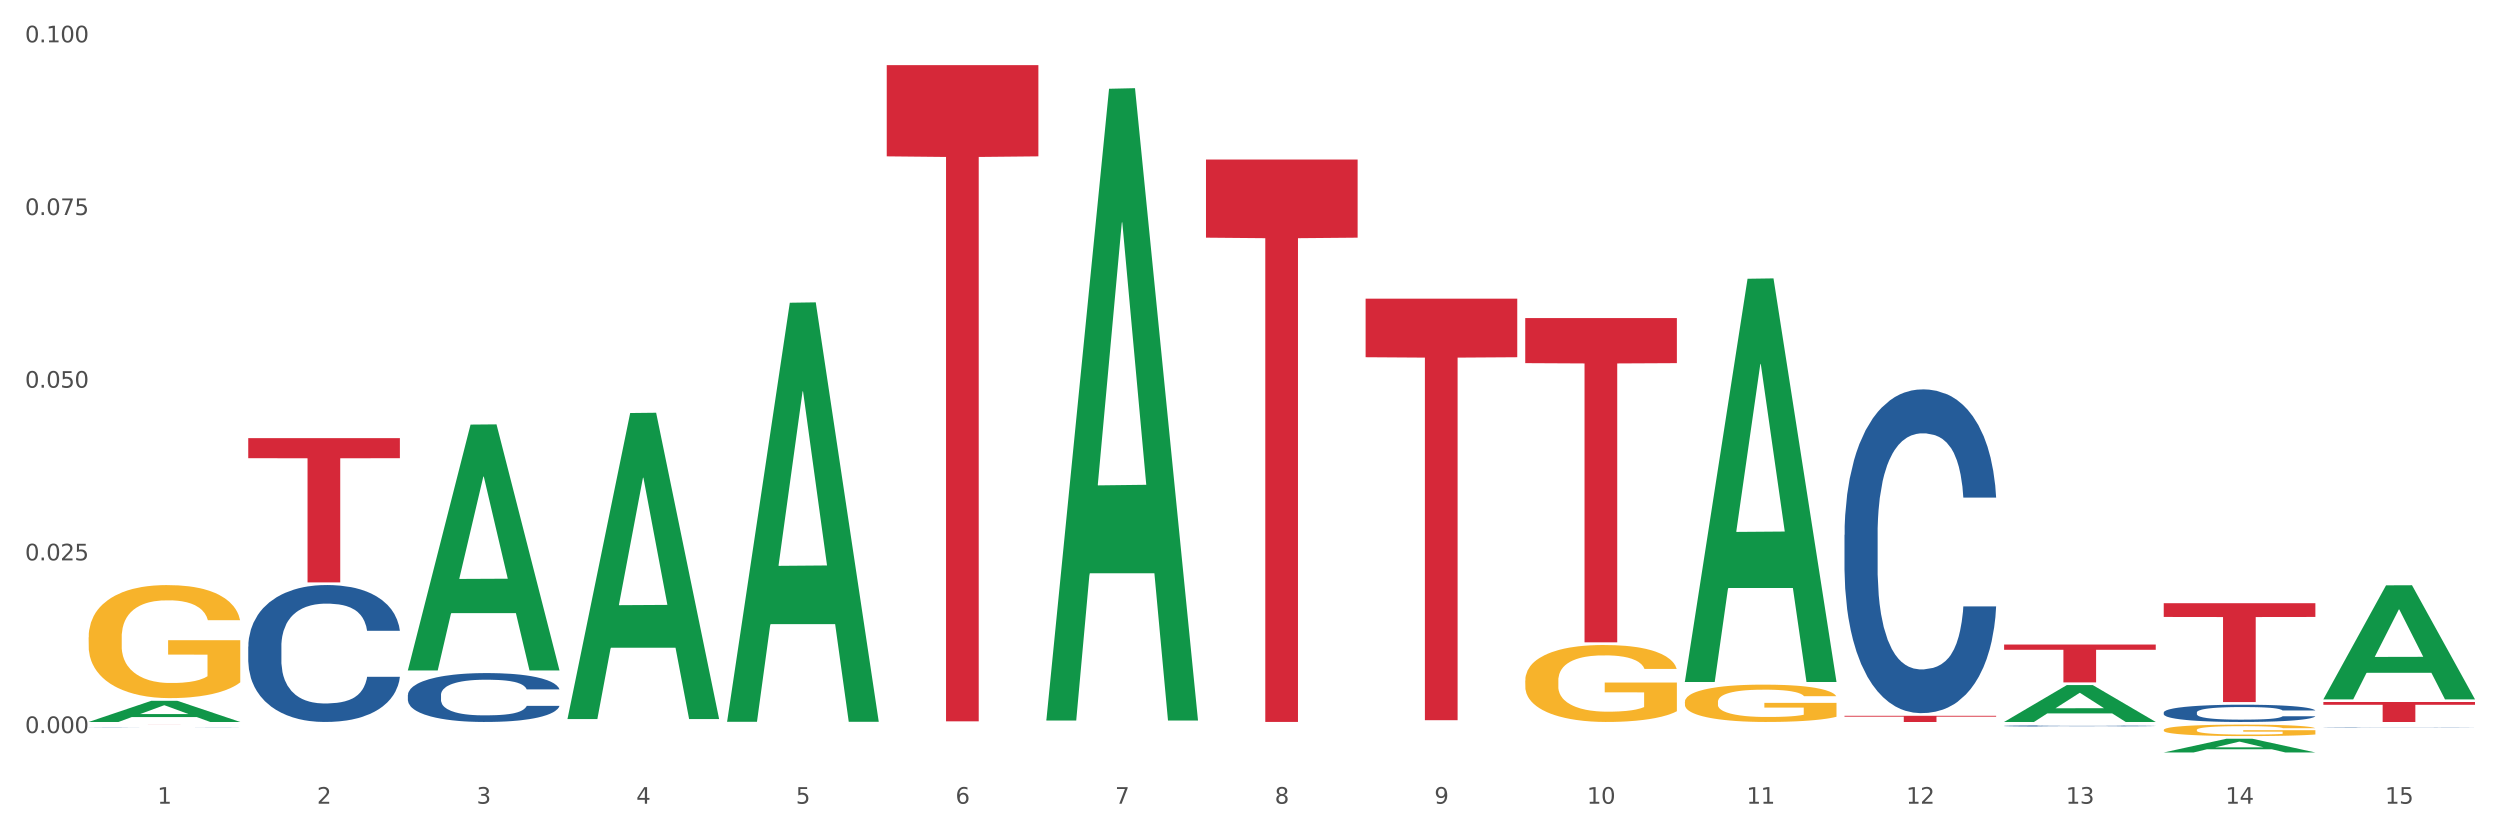 <?xml version="1.0" encoding="utf-8" standalone="no"?>
<!DOCTYPE svg PUBLIC "-//W3C//DTD SVG 1.1//EN"
  "http://www.w3.org/Graphics/SVG/1.1/DTD/svg11.dtd">
<svg xmlns:xlink="http://www.w3.org/1999/xlink" width="1080pt" height="360pt" viewBox="0 0 1080 360" xmlns="http://www.w3.org/2000/svg" version="1.1">
 <rect x="0" y="0" width="1080" height="360" fill="#333333" stroke="none"/>
 <defs>
  <style type="text/css">*{stroke-linejoin: round; stroke-linecap: butt}</style>
 </defs>
 <g id="figure_1">
  <g id="patch_1">
   <path d="M 0 360 
L 1080 360 
L 1080 0 
L 0 0 
z
" style="fill: #ffffff; stroke: #ffffff; stroke-linejoin: miter"/>
  </g>
  <g id="axes_1">
   <g id="matplotlib.axis_1">
    <g id="xtick_1">
     <g id="text_1">
      <!-- 1 -->
      <g style="fill: #4d4d4d" transform="translate(67.984 347.204) scale(0.096 -0.096)">
       <defs>
        <path id="DejaVuSans-31" d="M 794 531 
L 1825 531 
L 1825 4091 
L 703 3866 
L 703 4441 
L 1819 4666 
L 2450 4666 
L 2450 531 
L 3481 531 
L 3481 0 
L 794 0 
L 794 531 
z
" transform="scale(0.016)"/>
       </defs>
       <use xlink:href="#DejaVuSans-31"/>
      </g>
     </g>
    </g>
    <g id="xtick_2">
     <g id="text_2">
      <!-- 2 -->
      <g style="fill: #4d4d4d" transform="translate(136.942 347.204) scale(0.096 -0.096)">
       <defs>
        <path id="DejaVuSans-32" d="M 1228 531 
L 3431 531 
L 3431 0 
L 469 0 
L 469 531 
Q 828 903 1448 1529 
Q 2069 2156 2228 2338 
Q 2531 2678 2651 2914 
Q 2772 3150 2772 3378 
Q 2772 3750 2511 3984 
Q 2250 4219 1831 4219 
Q 1534 4219 1204 4116 
Q 875 4013 500 3803 
L 500 4441 
Q 881 4594 1212 4672 
Q 1544 4750 1819 4750 
Q 2544 4750 2975 4387 
Q 3406 4025 3406 3419 
Q 3406 3131 3298 2873 
Q 3191 2616 2906 2266 
Q 2828 2175 2409 1742 
Q 1991 1309 1228 531 
z
" transform="scale(0.016)"/>
       </defs>
       <use xlink:href="#DejaVuSans-32"/>
      </g>
     </g>
    </g>
    <g id="xtick_3">
     <g id="text_3">
      <!-- 3 -->
      <g style="fill: #4d4d4d" transform="translate(205.899 347.204) scale(0.096 -0.096)">
       <defs>
        <path id="DejaVuSans-33" d="M 2597 2516 
Q 3050 2419 3304 2112 
Q 3559 1806 3559 1356 
Q 3559 666 3084 287 
Q 2609 -91 1734 -91 
Q 1441 -91 1130 -33 
Q 819 25 488 141 
L 488 750 
Q 750 597 1062 519 
Q 1375 441 1716 441 
Q 2309 441 2620 675 
Q 2931 909 2931 1356 
Q 2931 1769 2642 2001 
Q 2353 2234 1838 2234 
L 1294 2234 
L 1294 2753 
L 1863 2753 
Q 2328 2753 2575 2939 
Q 2822 3125 2822 3475 
Q 2822 3834 2567 4026 
Q 2313 4219 1838 4219 
Q 1578 4219 1281 4162 
Q 984 4106 628 3988 
L 628 4550 
Q 988 4650 1302 4700 
Q 1616 4750 1894 4750 
Q 2613 4750 3031 4423 
Q 3450 4097 3450 3541 
Q 3450 3153 3228 2886 
Q 3006 2619 2597 2516 
z
" transform="scale(0.016)"/>
       </defs>
       <use xlink:href="#DejaVuSans-33"/>
      </g>
     </g>
    </g>
    <g id="xtick_4">
     <g id="text_4">
      <!-- 4 -->
      <g style="fill: #4d4d4d" transform="translate(274.857 347.204) scale(0.096 -0.096)">
       <defs>
        <path id="DejaVuSans-34" d="M 2419 4116 
L 825 1625 
L 2419 1625 
L 2419 4116 
z
M 2253 4666 
L 3047 4666 
L 3047 1625 
L 3713 1625 
L 3713 1100 
L 3047 1100 
L 3047 0 
L 2419 0 
L 2419 1100 
L 313 1100 
L 313 1709 
L 2253 4666 
z
" transform="scale(0.016)"/>
       </defs>
       <use xlink:href="#DejaVuSans-34"/>
      </g>
     </g>
    </g>
    <g id="xtick_5">
     <g id="text_5">
      <!-- 5 -->
      <g style="fill: #4d4d4d" transform="translate(343.815 347.204) scale(0.096 -0.096)">
       <defs>
        <path id="DejaVuSans-35" d="M 691 4666 
L 3169 4666 
L 3169 4134 
L 1269 4134 
L 1269 2991 
Q 1406 3038 1543 3061 
Q 1681 3084 1819 3084 
Q 2600 3084 3056 2656 
Q 3513 2228 3513 1497 
Q 3513 744 3044 326 
Q 2575 -91 1722 -91 
Q 1428 -91 1123 -41 
Q 819 9 494 109 
L 494 744 
Q 775 591 1075 516 
Q 1375 441 1709 441 
Q 2250 441 2565 725 
Q 2881 1009 2881 1497 
Q 2881 1984 2565 2268 
Q 2250 2553 1709 2553 
Q 1456 2553 1204 2497 
Q 953 2441 691 2322 
L 691 4666 
z
" transform="scale(0.016)"/>
       </defs>
       <use xlink:href="#DejaVuSans-35"/>
      </g>
     </g>
    </g>
    <g id="xtick_6">
     <g id="text_6">
      <!-- 6 -->
      <g style="fill: #4d4d4d" transform="translate(412.772 347.204) scale(0.096 -0.096)">
       <defs>
        <path id="DejaVuSans-36" d="M 2113 2584 
Q 1688 2584 1439 2293 
Q 1191 2003 1191 1497 
Q 1191 994 1439 701 
Q 1688 409 2113 409 
Q 2538 409 2786 701 
Q 3034 994 3034 1497 
Q 3034 2003 2786 2293 
Q 2538 2584 2113 2584 
z
M 3366 4563 
L 3366 3988 
Q 3128 4100 2886 4159 
Q 2644 4219 2406 4219 
Q 1781 4219 1451 3797 
Q 1122 3375 1075 2522 
Q 1259 2794 1537 2939 
Q 1816 3084 2150 3084 
Q 2853 3084 3261 2657 
Q 3669 2231 3669 1497 
Q 3669 778 3244 343 
Q 2819 -91 2113 -91 
Q 1303 -91 875 529 
Q 447 1150 447 2328 
Q 447 3434 972 4092 
Q 1497 4750 2381 4750 
Q 2619 4750 2861 4703 
Q 3103 4656 3366 4563 
z
" transform="scale(0.016)"/>
       </defs>
       <use xlink:href="#DejaVuSans-36"/>
      </g>
     </g>
    </g>
    <g id="xtick_7">
     <g id="text_7">
      <!-- 7 -->
      <g style="fill: #4d4d4d" transform="translate(481.73 347.204) scale(0.096 -0.096)">
       <defs>
        <path id="DejaVuSans-37" d="M 525 4666 
L 3525 4666 
L 3525 4397 
L 1831 0 
L 1172 0 
L 2766 4134 
L 525 4134 
L 525 4666 
z
" transform="scale(0.016)"/>
       </defs>
       <use xlink:href="#DejaVuSans-37"/>
      </g>
     </g>
    </g>
    <g id="xtick_8">
     <g id="text_8">
      <!-- 8 -->
      <g style="fill: #4d4d4d" transform="translate(550.688 347.204) scale(0.096 -0.096)">
       <defs>
        <path id="DejaVuSans-38" d="M 2034 2216 
Q 1584 2216 1326 1975 
Q 1069 1734 1069 1313 
Q 1069 891 1326 650 
Q 1584 409 2034 409 
Q 2484 409 2743 651 
Q 3003 894 3003 1313 
Q 3003 1734 2745 1975 
Q 2488 2216 2034 2216 
z
M 1403 2484 
Q 997 2584 770 2862 
Q 544 3141 544 3541 
Q 544 4100 942 4425 
Q 1341 4750 2034 4750 
Q 2731 4750 3128 4425 
Q 3525 4100 3525 3541 
Q 3525 3141 3298 2862 
Q 3072 2584 2669 2484 
Q 3125 2378 3379 2068 
Q 3634 1759 3634 1313 
Q 3634 634 3220 271 
Q 2806 -91 2034 -91 
Q 1263 -91 848 271 
Q 434 634 434 1313 
Q 434 1759 690 2068 
Q 947 2378 1403 2484 
z
M 1172 3481 
Q 1172 3119 1398 2916 
Q 1625 2713 2034 2713 
Q 2441 2713 2670 2916 
Q 2900 3119 2900 3481 
Q 2900 3844 2670 4047 
Q 2441 4250 2034 4250 
Q 1625 4250 1398 4047 
Q 1172 3844 1172 3481 
z
" transform="scale(0.016)"/>
       </defs>
       <use xlink:href="#DejaVuSans-38"/>
      </g>
     </g>
    </g>
    <g id="xtick_9">
     <g id="text_9">
      <!-- 9 -->
      <g style="fill: #4d4d4d" transform="translate(619.645 347.204) scale(0.096 -0.096)">
       <defs>
        <path id="DejaVuSans-39" d="M 703 97 
L 703 672 
Q 941 559 1184 500 
Q 1428 441 1663 441 
Q 2288 441 2617 861 
Q 2947 1281 2994 2138 
Q 2813 1869 2534 1725 
Q 2256 1581 1919 1581 
Q 1219 1581 811 2004 
Q 403 2428 403 3163 
Q 403 3881 828 4315 
Q 1253 4750 1959 4750 
Q 2769 4750 3195 4129 
Q 3622 3509 3622 2328 
Q 3622 1225 3098 567 
Q 2575 -91 1691 -91 
Q 1453 -91 1209 -44 
Q 966 3 703 97 
z
M 1959 2075 
Q 2384 2075 2632 2365 
Q 2881 2656 2881 3163 
Q 2881 3666 2632 3958 
Q 2384 4250 1959 4250 
Q 1534 4250 1286 3958 
Q 1038 3666 1038 3163 
Q 1038 2656 1286 2365 
Q 1534 2075 1959 2075 
z
" transform="scale(0.016)"/>
       </defs>
       <use xlink:href="#DejaVuSans-39"/>
      </g>
     </g>
    </g>
    <g id="xtick_10">
     <g id="text_10">
      <!-- 10 -->
      <g style="fill: #4d4d4d" transform="translate(685.549 347.204) scale(0.096 -0.096)">
       <defs>
        <path id="DejaVuSans-30" d="M 2034 4250 
Q 1547 4250 1301 3770 
Q 1056 3291 1056 2328 
Q 1056 1369 1301 889 
Q 1547 409 2034 409 
Q 2525 409 2770 889 
Q 3016 1369 3016 2328 
Q 3016 3291 2770 3770 
Q 2525 4250 2034 4250 
z
M 2034 4750 
Q 2819 4750 3233 4129 
Q 3647 3509 3647 2328 
Q 3647 1150 3233 529 
Q 2819 -91 2034 -91 
Q 1250 -91 836 529 
Q 422 1150 422 2328 
Q 422 3509 836 4129 
Q 1250 4750 2034 4750 
z
" transform="scale(0.016)"/>
       </defs>
       <use xlink:href="#DejaVuSans-31"/>
       <use xlink:href="#DejaVuSans-30" transform="translate(63.623 0)"/>
      </g>
     </g>
    </g>
    <g id="xtick_11">
     <g id="text_11">
      <!-- 11 -->
      <g style="fill: #4d4d4d" transform="translate(754.506 347.204) scale(0.096 -0.096)">
       <use xlink:href="#DejaVuSans-31"/>
       <use xlink:href="#DejaVuSans-31" transform="translate(63.623 0)"/>
      </g>
     </g>
    </g>
    <g id="xtick_12">
     <g id="text_12">
      <!-- 12 -->
      <g style="fill: #4d4d4d" transform="translate(823.464 347.204) scale(0.096 -0.096)">
       <use xlink:href="#DejaVuSans-31"/>
       <use xlink:href="#DejaVuSans-32" transform="translate(63.623 0)"/>
      </g>
     </g>
    </g>
    <g id="xtick_13">
     <g id="text_13">
      <!-- 13 -->
      <g style="fill: #4d4d4d" transform="translate(892.422 347.204) scale(0.096 -0.096)">
       <use xlink:href="#DejaVuSans-31"/>
       <use xlink:href="#DejaVuSans-33" transform="translate(63.623 0)"/>
      </g>
     </g>
    </g>
    <g id="xtick_14">
     <g id="text_14">
      <!-- 14 -->
      <g style="fill: #4d4d4d" transform="translate(961.379 347.204) scale(0.096 -0.096)">
       <use xlink:href="#DejaVuSans-31"/>
       <use xlink:href="#DejaVuSans-34" transform="translate(63.623 0)"/>
      </g>
     </g>
    </g>
    <g id="xtick_15">
     <g id="text_15">
      <!-- 15 -->
      <g style="fill: #4d4d4d" transform="translate(1030.337 347.204) scale(0.096 -0.096)">
       <use xlink:href="#DejaVuSans-31"/>
       <use xlink:href="#DejaVuSans-35" transform="translate(63.623 0)"/>
      </g>
     </g>
    </g>
    <g id="xtick_16"/>
    <g id="xtick_17"/>
    <g id="xtick_18"/>
    <g id="xtick_19"/>
    <g id="xtick_20"/>
    <g id="xtick_21"/>
    <g id="xtick_22"/>
    <g id="xtick_23"/>
    <g id="xtick_24"/>
    <g id="xtick_25"/>
    <g id="xtick_26"/>
    <g id="xtick_27"/>
    <g id="xtick_28"/>
    <g id="xtick_29"/>
   </g>
   <g id="matplotlib.axis_2">
    <g id="ytick_1">
     <g id="text_16">
      <!-- 0.000 -->
      <g style="fill: #4d4d4d" transform="translate(10.8 316.68) scale(0.096 -0.096)">
       <defs>
        <path id="DejaVuSans-2e" d="M 684 794 
L 1344 794 
L 1344 0 
L 684 0 
L 684 794 
z
" transform="scale(0.016)"/>
       </defs>
       <use xlink:href="#DejaVuSans-30"/>
       <use xlink:href="#DejaVuSans-2e" transform="translate(63.623 0)"/>
       <use xlink:href="#DejaVuSans-30" transform="translate(95.41 0)"/>
       <use xlink:href="#DejaVuSans-30" transform="translate(159.033 0)"/>
       <use xlink:href="#DejaVuSans-30" transform="translate(222.656 0)"/>
      </g>
     </g>
    </g>
    <g id="ytick_2">
     <g id="text_17">
      <!-- 0.025 -->
      <g style="fill: #4d4d4d" transform="translate(10.8 242.084) scale(0.096 -0.096)">
       <use xlink:href="#DejaVuSans-30"/>
       <use xlink:href="#DejaVuSans-2e" transform="translate(63.623 0)"/>
       <use xlink:href="#DejaVuSans-30" transform="translate(95.41 0)"/>
       <use xlink:href="#DejaVuSans-32" transform="translate(159.033 0)"/>
       <use xlink:href="#DejaVuSans-35" transform="translate(222.656 0)"/>
      </g>
     </g>
    </g>
    <g id="ytick_3">
     <g id="text_18">
      <!-- 0.050 -->
      <g style="fill: #4d4d4d" transform="translate(10.8 167.489) scale(0.096 -0.096)">
       <use xlink:href="#DejaVuSans-30"/>
       <use xlink:href="#DejaVuSans-2e" transform="translate(63.623 0)"/>
       <use xlink:href="#DejaVuSans-30" transform="translate(95.41 0)"/>
       <use xlink:href="#DejaVuSans-35" transform="translate(159.033 0)"/>
       <use xlink:href="#DejaVuSans-30" transform="translate(222.656 0)"/>
      </g>
     </g>
    </g>
    <g id="ytick_4">
     <g id="text_19">
      <!-- 0.075 -->
      <g style="fill: #4d4d4d" transform="translate(10.8 92.894) scale(0.096 -0.096)">
       <use xlink:href="#DejaVuSans-30"/>
       <use xlink:href="#DejaVuSans-2e" transform="translate(63.623 0)"/>
       <use xlink:href="#DejaVuSans-30" transform="translate(95.41 0)"/>
       <use xlink:href="#DejaVuSans-37" transform="translate(159.033 0)"/>
       <use xlink:href="#DejaVuSans-35" transform="translate(222.656 0)"/>
      </g>
     </g>
    </g>
    <g id="ytick_5">
     <g id="text_20">
      <!-- 0.100 -->
      <g style="fill: #4d4d4d" transform="translate(10.8 18.298) scale(0.096 -0.096)">
       <use xlink:href="#DejaVuSans-30"/>
       <use xlink:href="#DejaVuSans-2e" transform="translate(63.623 0)"/>
       <use xlink:href="#DejaVuSans-31" transform="translate(95.41 0)"/>
       <use xlink:href="#DejaVuSans-30" transform="translate(159.033 0)"/>
       <use xlink:href="#DejaVuSans-30" transform="translate(222.656 0)"/>
      </g>
     </g>
    </g>
    <g id="ytick_6"/>
    <g id="ytick_7"/>
    <g id="ytick_8"/>
    <g id="ytick_9"/>
   </g>
   <g id="PolyCollection_1">
    <path d="M 38.283 311.876 
L 38.351 311.867 
L 65.365 302.743 
L 76.576 302.734 
L 103.793 311.893 
L 90.826 311.893 
L 84.95 309.76 
L 57.058 309.76 
L 56.855 309.795 
L 51.182 311.893 
L 38.283 311.893 
L 38.283 311.876 
L 60.57 308.487 
L 81.438 308.479 
L 71.105 304.686 
L 70.97 304.669 
L 70.835 304.695 
L 60.502 308.479 
L 60.57 308.487 
L 38.283 311.876 
z
" clip-path="url(#pa21a25d4ad)" style="fill: #109648"/>
    <path d="M 934.733 315.325 
L 934.81 315.32 
L 934.81 315.157 
L 934.965 315.017 
L 935.738 314.677 
L 936.898 314.396 
L 937.749 314.247 
L 938.6 314.124 
L 939.605 314.002 
L 940.843 313.875 
L 943.086 313.689 
L 944.478 313.594 
L 946.179 313.494 
L 949.273 313.35 
L 951.516 313.268 
L 953.836 313.2 
L 957.626 313.118 
L 960.101 313.082 
L 962.731 313.055 
L 965.902 313.037 
L 968.3 313.032 
L 973.559 313.046 
L 978.045 313.087 
L 980.21 313.118 
L 982.995 313.173 
L 984.464 313.209 
L 986.862 313.282 
L 989.337 313.377 
L 991.038 313.458 
L 993.591 313.612 
L 995.524 313.766 
L 997.303 313.957 
L 998.231 314.088 
L 998.928 314.21 
L 999.546 314.351 
L 1000.165 314.573 
L 986.243 314.573 
L 985.702 314.414 
L 984.851 314.265 
L 983.614 314.12 
L 982.531 314.029 
L 980.674 313.916 
L 978.973 313.843 
L 977.194 313.789 
L 975.028 313.744 
L 973.327 313.721 
L 970.929 313.703 
L 966.211 313.707 
L 963.04 313.744 
L 960.875 313.789 
L 959.482 313.83 
L 958.245 313.875 
L 956.853 313.938 
L 955.229 314.034 
L 954.068 314.12 
L 952.908 314.228 
L 951.98 314.337 
L 951.129 314.464 
L 950.433 314.6 
L 949.892 314.74 
L 949.428 314.913 
L 949.041 315.198 
L 949.041 315.819 
L 949.196 315.959 
L 949.582 316.145 
L 950.047 316.285 
L 950.82 316.453 
L 951.516 316.566 
L 952.831 316.729 
L 954.3 316.865 
L 955.461 316.951 
L 956.621 317.024 
L 958.632 317.123 
L 960.875 317.205 
L 962.808 317.255 
L 965.438 317.3 
L 967.217 317.318 
L 968.764 317.327 
L 972.553 317.327 
L 975.26 317.314 
L 978.277 317.282 
L 980.597 317.241 
L 982.531 317.191 
L 984.696 317.11 
L 986.089 317.033 
L 986.089 316.086 
L 969.073 316.081 
L 969.073 315.452 
L 1000.242 315.452 
L 1000.242 317.3 
L 998.928 317.395 
L 997.458 317.481 
L 995.911 317.558 
L 993.591 317.654 
L 990.806 317.744 
L 988.331 317.808 
L 985.702 317.862 
L 982.608 317.912 
L 978.586 317.957 
L 976.111 317.975 
L 973.017 317.989 
L 969.382 317.993 
L 966.211 317.984 
L 963.118 317.962 
L 959.869 317.921 
L 956.698 317.862 
L 954.3 317.803 
L 951.903 317.731 
L 949.35 317.635 
L 947.34 317.545 
L 945.793 317.463 
L 944.091 317.359 
L 942.235 317.223 
L 940.843 317.101 
L 939.605 316.974 
L 938.29 316.811 
L 937.362 316.67 
L 936.434 316.494 
L 935.893 316.362 
L 935.274 316.158 
L 934.81 315.873 
L 934.733 315.325 
z
" clip-path="url(#pa21a25d4ad)" style="fill: #f7b32b"/>
    <path d="M 245.156 311.788 
L 245.233 311.788 
L 245.233 311.787 
L 245.466 311.787 
L 246.317 311.787 
L 247.402 311.787 
L 249.26 311.787 
L 250.267 311.787 
L 251.583 311.787 
L 254.293 311.786 
L 257.391 311.786 
L 259.559 311.786 
L 261.185 311.786 
L 264.824 311.786 
L 266.915 311.786 
L 269.083 311.786 
L 270.942 311.786 
L 274.039 311.786 
L 276.517 311.786 
L 279.382 311.786 
L 281.783 311.786 
L 284.957 311.786 
L 289.604 311.786 
L 291.385 311.786 
L 293.785 311.786 
L 296.263 311.786 
L 298.276 311.786 
L 300.599 311.786 
L 303 311.786 
L 305.323 311.786 
L 306.949 311.787 
L 308.265 311.787 
L 309.427 311.787 
L 310.279 311.787 
L 310.666 311.787 
L 296.495 311.787 
L 296.108 311.787 
L 295.334 311.787 
L 294.559 311.787 
L 293.708 311.787 
L 292.391 311.787 
L 291.23 311.787 
L 289.294 311.787 
L 287.513 311.787 
L 286.042 311.786 
L 284.261 311.786 
L 280.466 311.786 
L 277.756 311.786 
L 276.052 311.786 
L 273.962 311.786 
L 272.181 311.786 
L 270.09 311.787 
L 268.464 311.787 
L 266.838 311.787 
L 265.908 311.787 
L 264.515 311.787 
L 263.585 311.787 
L 262.346 311.787 
L 261.65 311.787 
L 260.411 311.787 
L 259.869 311.787 
L 259.636 311.787 
L 259.481 311.787 
L 259.481 311.788 
L 259.946 311.788 
L 260.333 311.788 
L 260.953 311.788 
L 262.114 311.789 
L 263.818 311.789 
L 265.599 311.789 
L 267.07 311.789 
L 268.464 311.789 
L 269.858 311.789 
L 271.561 311.789 
L 272.955 311.789 
L 275.046 311.789 
L 277.524 311.789 
L 279.46 311.789 
L 283.409 311.789 
L 285.19 311.789 
L 286.893 311.789 
L 288.752 311.789 
L 290.223 311.789 
L 291.075 311.789 
L 292.469 311.789 
L 293.553 311.789 
L 294.482 311.789 
L 295.101 311.789 
L 295.798 311.788 
L 296.34 311.788 
L 296.495 311.788 
L 310.666 311.788 
L 310.356 311.788 
L 309.814 311.789 
L 308.73 311.789 
L 307.878 311.789 
L 306.562 311.789 
L 305.168 311.789 
L 303.232 311.789 
L 301.451 311.789 
L 299.593 311.789 
L 297.579 311.789 
L 293.94 311.789 
L 292.623 311.789 
L 289.836 311.789 
L 287.668 311.789 
L 284.493 311.789 
L 281.241 311.789 
L 277.833 311.789 
L 274.813 311.789 
L 271.484 311.789 
L 269.393 311.789 
L 267.07 311.789 
L 264.36 311.789 
L 261.804 311.789 
L 259.404 311.789 
L 257.158 311.789 
L 255.068 311.789 
L 252.357 311.789 
L 250.344 311.789 
L 248.873 311.789 
L 247.866 311.789 
L 246.86 311.788 
L 246.317 311.788 
L 245.466 311.788 
L 245.156 311.788 
L 245.156 311.788 
z
" clip-path="url(#pa21a25d4ad)" style="fill: #255c99"/>
    <path d="M 1003.69 303.268 
L 1069.2 303.268 
L 1069.2 304.466 
L 1043.431 304.474 
L 1043.431 311.893 
L 1029.304 311.893 
L 1029.304 304.474 
L 1003.69 304.466 
L 1003.69 303.276 
L 1003.69 303.268 
z
" clip-path="url(#pa21a25d4ad)" style="fill: #d62839"/>
    <path d="M 934.733 260.589 
L 1000.242 260.589 
L 1000.242 266.523 
L 974.473 266.563 
L 974.473 303.292 
L 960.347 303.292 
L 960.347 266.563 
L 934.733 266.523 
L 934.733 260.629 
L 934.733 260.589 
z
" clip-path="url(#pa21a25d4ad)" style="fill: #d62839"/>
    <path d="M 865.775 278.435 
L 931.285 278.435 
L 931.285 280.71 
L 905.515 280.726 
L 905.515 294.805 
L 891.389 294.805 
L 891.389 280.726 
L 865.775 280.71 
L 865.775 278.451 
L 865.775 278.435 
z
" clip-path="url(#pa21a25d4ad)" style="fill: #d62839"/>
    <path d="M 796.817 309.223 
L 862.327 309.223 
L 862.327 309.594 
L 836.558 309.596 
L 836.558 311.893 
L 822.431 311.893 
L 822.431 309.596 
L 796.817 309.594 
L 796.817 309.225 
L 796.817 309.223 
z
" clip-path="url(#pa21a25d4ad)" style="fill: #d62839"/>
    <path d="M 658.902 137.405 
L 724.412 137.405 
L 724.412 156.874 
L 698.642 157.006 
L 698.642 277.501 
L 684.516 277.501 
L 684.516 157.006 
L 658.902 156.874 
L 658.902 137.537 
L 658.902 137.405 
z
" clip-path="url(#pa21a25d4ad)" style="fill: #d62839"/>
    <path d="M 589.944 129.014 
L 655.454 129.014 
L 655.454 154.321 
L 629.685 154.492 
L 629.685 311.116 
L 615.558 311.116 
L 615.558 154.492 
L 589.944 154.321 
L 589.944 129.185 
L 589.944 129.014 
z
" clip-path="url(#pa21a25d4ad)" style="fill: #d62839"/>
    <path d="M 727.86 303.216 
L 727.937 303.201 
L 727.937 302.671 
L 728.092 302.214 
L 728.865 301.109 
L 730.025 300.196 
L 730.876 299.71 
L 731.727 299.312 
L 732.732 298.914 
L 733.97 298.502 
L 736.213 297.898 
L 737.605 297.589 
L 739.306 297.265 
L 742.4 296.793 
L 744.643 296.528 
L 746.963 296.307 
L 750.753 296.042 
L 753.228 295.924 
L 755.858 295.836 
L 759.029 295.777 
L 761.427 295.762 
L 766.686 295.806 
L 771.172 295.939 
L 773.337 296.042 
L 776.122 296.219 
L 777.591 296.336 
L 779.989 296.572 
L 782.464 296.881 
L 784.166 297.147 
L 786.718 297.648 
L 788.651 298.148 
L 790.43 298.767 
L 791.358 299.194 
L 792.055 299.592 
L 792.673 300.049 
L 793.292 300.771 
L 779.37 300.771 
L 778.829 300.255 
L 777.978 299.769 
L 776.741 299.297 
L 775.658 299.003 
L 773.802 298.635 
L 772.1 298.399 
L 770.321 298.222 
L 768.155 298.075 
L 766.454 298.001 
L 764.056 297.942 
L 759.338 297.957 
L 756.167 298.075 
L 754.002 298.222 
L 752.609 298.355 
L 751.372 298.502 
L 749.98 298.708 
L 748.356 299.018 
L 747.195 299.297 
L 746.035 299.651 
L 745.107 300.005 
L 744.256 300.417 
L 743.56 300.859 
L 743.019 301.316 
L 742.555 301.875 
L 742.168 302.804 
L 742.168 304.822 
L 742.323 305.278 
L 742.71 305.882 
L 743.174 306.339 
L 743.947 306.884 
L 744.643 307.252 
L 745.958 307.783 
L 747.427 308.225 
L 748.588 308.505 
L 749.748 308.74 
L 751.759 309.064 
L 754.002 309.33 
L 755.935 309.492 
L 758.565 309.639 
L 760.344 309.698 
L 761.891 309.727 
L 765.68 309.727 
L 768.387 309.683 
L 771.404 309.58 
L 773.724 309.447 
L 775.658 309.285 
L 777.823 309.02 
L 779.216 308.77 
L 779.216 305.691 
L 762.2 305.676 
L 762.2 303.628 
L 793.369 303.628 
L 793.369 309.639 
L 792.055 309.948 
L 790.585 310.228 
L 789.038 310.479 
L 786.718 310.788 
L 783.933 311.083 
L 781.458 311.289 
L 778.829 311.466 
L 775.735 311.628 
L 771.713 311.775 
L 769.238 311.834 
L 766.145 311.878 
L 762.509 311.893 
L 759.338 311.863 
L 756.245 311.79 
L 752.996 311.657 
L 749.825 311.466 
L 747.427 311.274 
L 745.03 311.038 
L 742.477 310.729 
L 740.467 310.434 
L 738.92 310.169 
L 737.218 309.83 
L 735.362 309.388 
L 733.97 308.991 
L 732.732 308.578 
L 731.417 308.048 
L 730.489 307.591 
L 729.561 307.017 
L 729.02 306.59 
L 728.401 305.927 
L 727.937 304.999 
L 727.86 303.216 
z
" clip-path="url(#pa21a25d4ad)" style="fill: #f7b32b"/>
    <path d="M 520.987 68.907 
L 586.496 68.907 
L 586.496 102.671 
L 560.727 102.899 
L 560.727 311.874 
L 546.601 311.874 
L 546.601 102.899 
L 520.987 102.671 
L 520.987 69.135 
L 520.987 68.907 
z
" clip-path="url(#pa21a25d4ad)" style="fill: #d62839"/>
    <path d="M 107.241 189.267 
L 172.75 189.267 
L 172.75 197.928 
L 146.981 197.986 
L 146.981 251.592 
L 132.855 251.592 
L 132.855 197.986 
L 107.241 197.928 
L 107.241 189.325 
L 107.241 189.267 
z
" clip-path="url(#pa21a25d4ad)" style="fill: #d62839"/>
    <path d="M 38.283 313.032 
L 103.793 313.032 
L 103.793 313.037 
L 78.024 313.037 
L 78.024 313.063 
L 63.897 313.063 
L 63.897 313.037 
L 38.283 313.037 
L 38.283 313.032 
L 38.283 313.032 
z
" clip-path="url(#pa21a25d4ad)" style="fill: #d62839"/>
    <path d="M 38.283 314.25 
L 38.36 314.25 
L 38.36 314.248 
L 38.593 314.244 
L 39.445 314.237 
L 40.529 314.232 
L 42.387 314.226 
L 43.394 314.224 
L 44.71 314.221 
L 47.42 314.216 
L 50.518 314.212 
L 52.686 314.21 
L 54.312 314.209 
L 57.951 314.207 
L 60.042 314.205 
L 62.21 314.205 
L 64.069 314.204 
L 67.166 314.203 
L 69.644 314.203 
L 72.509 314.203 
L 74.91 314.203 
L 78.084 314.203 
L 82.731 314.205 
L 84.512 314.205 
L 86.912 314.206 
L 89.39 314.208 
L 91.403 314.21 
L 93.726 314.212 
L 96.127 314.215 
L 98.45 314.218 
L 100.076 314.222 
L 101.392 314.225 
L 102.554 314.23 
L 103.406 314.234 
L 103.793 314.238 
L 89.622 314.238 
L 89.235 314.235 
L 88.461 314.231 
L 87.686 314.228 
L 86.835 314.226 
L 85.518 314.224 
L 84.357 314.222 
L 82.421 314.22 
L 80.64 314.219 
L 79.169 314.218 
L 77.388 314.218 
L 73.593 314.217 
L 70.883 314.217 
L 69.179 314.218 
L 67.089 314.218 
L 65.308 314.219 
L 63.217 314.22 
L 61.591 314.221 
L 59.965 314.223 
L 59.036 314.224 
L 57.642 314.226 
L 56.712 314.228 
L 55.474 314.231 
L 54.777 314.233 
L 53.538 314.238 
L 52.996 314.242 
L 52.763 314.245 
L 52.608 314.248 
L 52.608 314.263 
L 53.073 314.27 
L 53.46 314.273 
L 54.08 314.276 
L 55.241 314.28 
L 56.945 314.285 
L 58.726 314.288 
L 60.197 314.289 
L 61.591 314.291 
L 62.985 314.292 
L 64.688 314.293 
L 66.082 314.293 
L 68.173 314.294 
L 70.651 314.294 
L 72.587 314.294 
L 76.536 314.294 
L 78.317 314.293 
L 80.02 314.293 
L 81.879 314.292 
L 83.35 314.29 
L 84.202 314.29 
L 85.596 314.288 
L 86.68 314.286 
L 87.609 314.284 
L 88.228 314.282 
L 88.925 314.279 
L 89.467 314.275 
L 89.622 314.274 
L 103.793 314.274 
L 103.483 314.277 
L 102.941 314.281 
L 101.857 314.285 
L 101.005 314.288 
L 99.689 314.291 
L 98.295 314.294 
L 96.359 314.297 
L 94.578 314.299 
L 92.72 314.301 
L 90.706 314.302 
L 87.067 314.305 
L 85.75 314.306 
L 82.963 314.307 
L 80.795 314.307 
L 77.62 314.308 
L 74.368 314.308 
L 70.96 314.309 
L 67.94 314.308 
L 64.611 314.308 
L 62.52 314.307 
L 60.197 314.306 
L 57.487 314.305 
L 54.931 314.303 
L 52.531 314.301 
L 50.285 314.299 
L 48.195 314.297 
L 45.484 314.293 
L 43.471 314.288 
L 42 314.285 
L 40.993 314.282 
L 39.987 314.277 
L 39.445 314.275 
L 38.593 314.268 
L 38.283 314.262 
L 38.283 314.25 
z
" clip-path="url(#pa21a25d4ad)" style="fill: #255c99"/>
    <path d="M 107.241 279.314 
L 107.318 279.26 
L 107.318 277.747 
L 107.55 275.694 
L 108.402 271.912 
L 109.486 269.048 
L 111.345 265.699 
L 112.351 264.294 
L 113.668 262.727 
L 116.378 260.188 
L 119.475 258.027 
L 121.644 256.838 
L 123.27 256.082 
L 126.909 254.731 
L 129 254.137 
L 131.168 253.65 
L 133.026 253.326 
L 136.124 252.948 
L 138.602 252.786 
L 141.467 252.732 
L 143.867 252.786 
L 147.042 253.002 
L 151.688 253.65 
L 153.469 254.029 
L 155.87 254.677 
L 158.348 255.541 
L 160.361 256.406 
L 162.684 257.649 
L 165.084 259.269 
L 167.407 261.322 
L 169.034 263.213 
L 170.35 265.212 
L 171.511 267.644 
L 172.363 270.291 
L 172.75 272.506 
L 158.58 272.506 
L 158.193 270.507 
L 157.418 268.346 
L 156.644 266.887 
L 155.792 265.699 
L 154.476 264.348 
L 153.314 263.484 
L 151.378 262.457 
L 149.597 261.809 
L 148.126 261.43 
L 146.345 261.106 
L 142.551 260.782 
L 139.841 260.782 
L 138.137 260.89 
L 136.046 261.16 
L 134.265 261.539 
L 132.175 262.187 
L 130.549 262.889 
L 128.922 263.808 
L 127.993 264.456 
L 126.599 265.645 
L 125.67 266.617 
L 124.431 268.292 
L 123.734 269.481 
L 122.495 272.56 
L 121.953 274.829 
L 121.721 276.396 
L 121.566 278.125 
L 121.566 286.554 
L 122.031 290.336 
L 122.418 291.956 
L 123.037 293.793 
L 124.199 296.171 
L 125.902 298.494 
L 127.683 300.169 
L 129.155 301.195 
L 130.549 301.952 
L 131.942 302.546 
L 133.646 303.086 
L 135.04 303.41 
L 137.13 303.735 
L 139.608 303.897 
L 141.544 303.897 
L 145.493 303.627 
L 147.274 303.356 
L 148.978 302.978 
L 150.836 302.384 
L 152.308 301.736 
L 153.159 301.249 
L 154.553 300.223 
L 155.637 299.142 
L 156.567 297.9 
L 157.186 296.819 
L 157.883 295.198 
L 158.425 293.361 
L 158.58 292.389 
L 172.75 292.389 
L 172.441 294.334 
L 171.899 296.225 
L 170.815 298.764 
L 169.963 300.223 
L 168.646 302.006 
L 167.253 303.518 
L 165.317 305.193 
L 163.536 306.436 
L 161.677 307.517 
L 159.664 308.489 
L 156.025 309.84 
L 154.708 310.218 
L 151.92 310.866 
L 149.752 311.245 
L 146.577 311.623 
L 143.325 311.839 
L 139.918 311.893 
L 136.898 311.785 
L 133.568 311.461 
L 131.478 311.136 
L 129.155 310.65 
L 126.444 309.894 
L 123.889 308.975 
L 121.489 307.895 
L 119.243 306.652 
L 117.152 305.247 
L 114.442 302.924 
L 112.429 300.655 
L 110.958 298.548 
L 109.951 296.765 
L 108.944 294.496 
L 108.402 292.929 
L 107.55 289.147 
L 107.241 285.635 
L 107.241 279.314 
z
" clip-path="url(#pa21a25d4ad)" style="fill: #255c99"/>
    <path d="M 1003.69 314.207 
L 1003.768 314.207 
L 1003.768 314.202 
L 1004 314.196 
L 1004.852 314.185 
L 1005.936 314.177 
L 1007.794 314.167 
L 1008.801 314.163 
L 1010.117 314.159 
L 1012.828 314.151 
L 1015.925 314.145 
L 1018.093 314.142 
L 1019.719 314.139 
L 1023.359 314.136 
L 1025.449 314.134 
L 1027.618 314.132 
L 1029.476 314.131 
L 1032.573 314.13 
L 1035.051 314.13 
L 1037.916 314.13 
L 1040.317 314.13 
L 1043.492 314.131 
L 1048.138 314.132 
L 1049.919 314.134 
L 1052.319 314.135 
L 1054.797 314.138 
L 1056.81 314.14 
L 1059.133 314.144 
L 1061.534 314.149 
L 1063.857 314.155 
L 1065.483 314.16 
L 1066.8 314.166 
L 1067.961 314.173 
L 1068.813 314.181 
L 1069.2 314.187 
L 1055.029 314.187 
L 1054.642 314.181 
L 1053.868 314.175 
L 1053.094 314.171 
L 1052.242 314.167 
L 1050.925 314.163 
L 1049.764 314.161 
L 1047.828 314.158 
L 1046.047 314.156 
L 1044.576 314.155 
L 1042.795 314.154 
L 1039 314.153 
L 1036.29 314.153 
L 1034.587 314.153 
L 1032.496 314.154 
L 1030.715 314.155 
L 1028.624 314.157 
L 1026.998 314.159 
L 1025.372 314.162 
L 1024.443 314.164 
L 1023.049 314.167 
L 1022.12 314.17 
L 1020.881 314.175 
L 1020.184 314.178 
L 1018.945 314.187 
L 1018.403 314.194 
L 1018.171 314.198 
L 1018.016 314.203 
L 1018.016 314.228 
L 1018.48 314.239 
L 1018.867 314.244 
L 1019.487 314.249 
L 1020.648 314.256 
L 1022.352 314.263 
L 1024.133 314.267 
L 1025.604 314.27 
L 1026.998 314.273 
L 1028.392 314.274 
L 1030.095 314.276 
L 1031.489 314.277 
L 1033.58 314.278 
L 1036.058 314.278 
L 1037.994 314.278 
L 1041.943 314.277 
L 1043.724 314.277 
L 1045.428 314.276 
L 1047.286 314.274 
L 1048.757 314.272 
L 1049.609 314.271 
L 1051.003 314.268 
L 1052.087 314.264 
L 1053.016 314.261 
L 1053.636 314.258 
L 1054.333 314.253 
L 1054.875 314.248 
L 1055.029 314.245 
L 1069.2 314.245 
L 1068.89 314.25 
L 1068.348 314.256 
L 1067.264 314.263 
L 1066.412 314.268 
L 1065.096 314.273 
L 1063.702 314.277 
L 1061.766 314.282 
L 1059.985 314.286 
L 1058.127 314.289 
L 1056.114 314.292 
L 1052.474 314.295 
L 1051.158 314.297 
L 1048.37 314.298 
L 1046.202 314.3 
L 1043.027 314.301 
L 1039.775 314.301 
L 1036.368 314.301 
L 1033.348 314.301 
L 1030.018 314.3 
L 1027.927 314.299 
L 1025.604 314.298 
L 1022.894 314.296 
L 1020.339 314.293 
L 1017.938 314.29 
L 1015.693 314.286 
L 1013.602 314.282 
L 1010.892 314.275 
L 1008.878 314.269 
L 1007.407 314.263 
L 1006.4 314.258 
L 1005.394 314.251 
L 1004.852 314.246 
L 1004 314.235 
L 1003.69 314.225 
L 1003.69 314.207 
z
" clip-path="url(#pa21a25d4ad)" style="fill: #255c99"/>
    <path d="M 934.733 307.784 
L 934.81 307.777 
L 934.81 307.586 
L 935.042 307.327 
L 935.894 306.85 
L 936.978 306.489 
L 938.837 306.067 
L 939.843 305.89 
L 941.16 305.692 
L 943.87 305.372 
L 946.967 305.099 
L 949.135 304.949 
L 950.762 304.854 
L 954.401 304.684 
L 956.492 304.609 
L 958.66 304.547 
L 960.518 304.506 
L 963.616 304.459 
L 966.094 304.438 
L 968.959 304.431 
L 971.359 304.438 
L 974.534 304.465 
L 979.18 304.547 
L 980.961 304.595 
L 983.362 304.677 
L 985.839 304.786 
L 987.853 304.895 
L 990.176 305.052 
L 992.576 305.256 
L 994.899 305.515 
L 996.525 305.753 
L 997.842 306.005 
L 999.003 306.312 
L 999.855 306.646 
L 1000.242 306.925 
L 986.072 306.925 
L 985.685 306.673 
L 984.91 306.401 
L 984.136 306.217 
L 983.284 306.067 
L 981.968 305.896 
L 980.806 305.787 
L 978.87 305.658 
L 977.089 305.576 
L 975.618 305.528 
L 973.837 305.488 
L 970.043 305.447 
L 967.333 305.447 
L 965.629 305.46 
L 963.538 305.494 
L 961.757 305.542 
L 959.667 305.624 
L 958.04 305.712 
L 956.414 305.828 
L 955.485 305.91 
L 954.091 306.06 
L 953.162 306.183 
L 951.923 306.394 
L 951.226 306.544 
L 949.987 306.932 
L 949.445 307.218 
L 949.213 307.416 
L 949.058 307.634 
L 949.058 308.697 
L 949.523 309.174 
L 949.91 309.378 
L 950.529 309.61 
L 951.691 309.91 
L 953.394 310.203 
L 955.175 310.414 
L 956.647 310.544 
L 958.04 310.639 
L 959.434 310.714 
L 961.138 310.782 
L 962.532 310.823 
L 964.622 310.864 
L 967.1 310.884 
L 969.036 310.884 
L 972.985 310.85 
L 974.766 310.816 
L 976.47 310.769 
L 978.328 310.694 
L 979.8 310.612 
L 980.651 310.55 
L 982.045 310.421 
L 983.129 310.285 
L 984.058 310.128 
L 984.678 309.992 
L 985.375 309.787 
L 985.917 309.556 
L 986.072 309.433 
L 1000.242 309.433 
L 999.933 309.678 
L 999.391 309.917 
L 998.306 310.237 
L 997.455 310.421 
L 996.138 310.646 
L 994.744 310.837 
L 992.809 311.048 
L 991.028 311.205 
L 989.169 311.341 
L 987.156 311.464 
L 983.516 311.634 
L 982.2 311.682 
L 979.412 311.763 
L 977.244 311.811 
L 974.069 311.859 
L 970.817 311.886 
L 967.41 311.893 
L 964.39 311.879 
L 961.06 311.838 
L 958.97 311.797 
L 956.647 311.736 
L 953.936 311.641 
L 951.381 311.525 
L 948.981 311.389 
L 946.735 311.232 
L 944.644 311.055 
L 941.934 310.762 
L 939.921 310.476 
L 938.449 310.21 
L 937.443 309.985 
L 936.436 309.699 
L 935.894 309.501 
L 935.042 309.024 
L 934.733 308.581 
L 934.733 307.784 
z
" clip-path="url(#pa21a25d4ad)" style="fill: #255c99"/>
    <path d="M 865.775 313.592 
L 865.852 313.592 
L 865.852 313.578 
L 866.085 313.56 
L 866.936 313.527 
L 868.021 313.502 
L 869.879 313.472 
L 870.886 313.46 
L 872.202 313.446 
L 874.912 313.424 
L 878.01 313.405 
L 880.178 313.394 
L 881.804 313.388 
L 885.443 313.376 
L 887.534 313.371 
L 889.702 313.366 
L 891.561 313.363 
L 894.658 313.36 
L 897.136 313.359 
L 900.001 313.358 
L 902.402 313.359 
L 905.576 313.361 
L 910.222 313.366 
L 912.003 313.37 
L 914.404 313.375 
L 916.882 313.383 
L 918.895 313.391 
L 921.218 313.401 
L 923.619 313.416 
L 925.942 313.434 
L 927.568 313.45 
L 928.884 313.468 
L 930.046 313.489 
L 930.898 313.513 
L 931.285 313.532 
L 917.114 313.532 
L 916.727 313.515 
L 915.953 313.496 
L 915.178 313.483 
L 914.326 313.472 
L 913.01 313.46 
L 911.849 313.453 
L 909.913 313.444 
L 908.132 313.438 
L 906.66 313.435 
L 904.879 313.432 
L 901.085 313.429 
L 898.375 313.429 
L 896.671 313.43 
L 894.581 313.432 
L 892.8 313.436 
L 890.709 313.441 
L 889.083 313.448 
L 887.457 313.456 
L 886.527 313.461 
L 885.134 313.472 
L 884.204 313.48 
L 882.965 313.495 
L 882.269 313.506 
L 881.03 313.533 
L 880.488 313.553 
L 880.255 313.566 
L 880.1 313.582 
L 880.1 313.656 
L 880.565 313.689 
L 880.952 313.703 
L 881.572 313.72 
L 882.733 313.74 
L 884.437 313.761 
L 886.218 313.776 
L 887.689 313.785 
L 889.083 313.791 
L 890.477 313.797 
L 892.18 313.801 
L 893.574 313.804 
L 895.665 313.807 
L 898.143 313.808 
L 900.078 313.808 
L 904.028 313.806 
L 905.809 313.804 
L 907.512 313.8 
L 909.371 313.795 
L 910.842 313.789 
L 911.694 313.785 
L 913.088 313.776 
L 914.172 313.767 
L 915.101 313.756 
L 915.72 313.746 
L 916.417 313.732 
L 916.959 313.716 
L 917.114 313.707 
L 931.285 313.707 
L 930.975 313.724 
L 930.433 313.741 
L 929.349 313.763 
L 928.497 313.776 
L 927.181 313.792 
L 925.787 313.805 
L 923.851 313.82 
L 922.07 313.831 
L 920.212 313.84 
L 918.198 313.849 
L 914.559 313.861 
L 913.242 313.864 
L 910.455 313.87 
L 908.287 313.873 
L 905.112 313.876 
L 901.859 313.878 
L 898.452 313.879 
L 895.432 313.878 
L 892.103 313.875 
L 890.012 313.872 
L 887.689 313.868 
L 884.979 313.861 
L 882.423 313.853 
L 880.023 313.844 
L 877.777 313.833 
L 875.687 313.82 
L 872.976 313.8 
L 870.963 313.78 
L 869.492 313.761 
L 868.485 313.746 
L 867.478 313.726 
L 866.936 313.712 
L 866.085 313.679 
L 865.775 313.648 
L 865.775 313.592 
z
" clip-path="url(#pa21a25d4ad)" style="fill: #255c99"/>
    <path d="M 796.817 231.052 
L 796.895 230.924 
L 796.895 227.348 
L 797.127 222.493 
L 797.979 213.551 
L 799.063 206.78 
L 800.921 198.86 
L 801.928 195.539 
L 803.244 191.834 
L 805.955 185.83 
L 809.052 180.72 
L 811.22 177.91 
L 812.846 176.121 
L 816.486 172.928 
L 818.576 171.523 
L 820.745 170.373 
L 822.603 169.606 
L 825.7 168.712 
L 828.178 168.329 
L 831.043 168.201 
L 833.444 168.329 
L 836.619 168.84 
L 841.265 170.373 
L 843.046 171.267 
L 845.446 172.8 
L 847.924 174.844 
L 849.937 176.888 
L 852.261 179.826 
L 854.661 183.658 
L 856.984 188.513 
L 858.61 192.984 
L 859.927 197.71 
L 861.088 203.459 
L 861.94 209.719 
L 862.327 214.956 
L 848.156 214.956 
L 847.769 210.23 
L 846.995 205.12 
L 846.221 201.671 
L 845.369 198.86 
L 844.052 195.667 
L 842.891 193.623 
L 840.955 191.195 
L 839.174 189.662 
L 837.703 188.768 
L 835.922 188.002 
L 832.127 187.235 
L 829.417 187.235 
L 827.714 187.491 
L 825.623 188.13 
L 823.842 189.024 
L 821.751 190.557 
L 820.125 192.217 
L 818.499 194.389 
L 817.57 195.922 
L 816.176 198.732 
L 815.247 201.032 
L 814.008 204.992 
L 813.311 207.802 
L 812.072 215.084 
L 811.53 220.449 
L 811.298 224.154 
L 811.143 228.242 
L 811.143 248.17 
L 811.607 257.112 
L 811.994 260.945 
L 812.614 265.288 
L 813.775 270.909 
L 815.479 276.402 
L 817.26 280.362 
L 818.731 282.789 
L 820.125 284.578 
L 821.519 285.983 
L 823.222 287.261 
L 824.616 288.027 
L 826.707 288.793 
L 829.185 289.177 
L 831.121 289.177 
L 835.07 288.538 
L 836.851 287.899 
L 838.555 287.005 
L 840.413 285.6 
L 841.884 284.067 
L 842.736 282.917 
L 844.13 280.49 
L 845.214 277.935 
L 846.143 274.997 
L 846.763 272.442 
L 847.46 268.61 
L 848.002 264.266 
L 848.156 261.967 
L 862.327 261.967 
L 862.017 266.566 
L 861.475 271.037 
L 860.391 277.041 
L 859.539 280.49 
L 858.223 284.706 
L 856.829 288.283 
L 854.893 292.243 
L 853.112 295.181 
L 851.254 297.736 
L 849.241 300.035 
L 845.601 303.229 
L 844.285 304.123 
L 841.497 305.656 
L 839.329 306.55 
L 836.154 307.444 
L 832.902 307.955 
L 829.495 308.083 
L 826.475 307.828 
L 823.145 307.061 
L 821.054 306.295 
L 818.731 305.145 
L 816.021 303.357 
L 813.466 301.185 
L 811.065 298.63 
L 808.82 295.692 
L 806.729 292.37 
L 804.019 286.877 
L 802.005 281.512 
L 800.534 276.53 
L 799.527 272.314 
L 798.521 266.949 
L 797.979 263.244 
L 797.127 254.302 
L 796.817 245.999 
L 796.817 231.052 
z
" clip-path="url(#pa21a25d4ad)" style="fill: #255c99"/>
    <path d="M 383.071 28.15 
L 448.581 28.15 
L 448.581 67.543 
L 422.812 67.809 
L 422.812 311.622 
L 408.685 311.622 
L 408.685 67.809 
L 383.071 67.543 
L 383.071 28.416 
L 383.071 28.15 
z
" clip-path="url(#pa21a25d4ad)" style="fill: #d62839"/>
    <path d="M 658.902 294.007 
L 658.979 293.976 
L 658.979 292.883 
L 659.134 291.942 
L 659.907 289.664 
L 661.068 287.781 
L 661.918 286.779 
L 662.769 285.959 
L 663.775 285.139 
L 665.012 284.289 
L 667.255 283.044 
L 668.647 282.406 
L 670.349 281.738 
L 673.442 280.767 
L 675.685 280.22 
L 678.006 279.764 
L 681.796 279.218 
L 684.271 278.975 
L 686.9 278.793 
L 690.071 278.671 
L 692.469 278.641 
L 697.728 278.732 
L 702.214 279.005 
L 704.38 279.218 
L 707.164 279.582 
L 708.634 279.825 
L 711.031 280.311 
L 713.506 280.949 
L 715.208 281.495 
L 717.76 282.528 
L 719.694 283.56 
L 721.473 284.836 
L 722.401 285.716 
L 723.097 286.536 
L 723.716 287.478 
L 724.334 288.966 
L 710.413 288.966 
L 709.871 287.903 
L 709.02 286.901 
L 707.783 285.929 
L 706.7 285.322 
L 704.844 284.562 
L 703.142 284.077 
L 701.363 283.712 
L 699.198 283.408 
L 697.496 283.257 
L 695.099 283.135 
L 690.381 283.166 
L 687.21 283.408 
L 685.044 283.712 
L 683.652 283.985 
L 682.414 284.289 
L 681.022 284.714 
L 679.398 285.352 
L 678.238 285.929 
L 677.078 286.658 
L 676.149 287.387 
L 675.299 288.237 
L 674.603 289.148 
L 674.061 290.089 
L 673.597 291.243 
L 673.21 293.156 
L 673.21 297.317 
L 673.365 298.258 
L 673.752 299.503 
L 674.216 300.444 
L 674.989 301.568 
L 675.685 302.327 
L 677 303.42 
L 678.47 304.331 
L 679.63 304.908 
L 680.79 305.394 
L 682.801 306.062 
L 685.044 306.609 
L 686.978 306.943 
L 689.607 307.247 
L 691.386 307.368 
L 692.933 307.429 
L 696.723 307.429 
L 699.43 307.338 
L 702.446 307.125 
L 704.767 306.852 
L 706.7 306.518 
L 708.866 305.971 
L 710.258 305.455 
L 710.258 299.108 
L 693.242 299.078 
L 693.242 294.857 
L 724.412 294.857 
L 724.412 307.247 
L 723.097 307.884 
L 721.627 308.461 
L 720.08 308.978 
L 717.76 309.615 
L 714.976 310.223 
L 712.501 310.648 
L 709.871 311.012 
L 706.777 311.346 
L 702.756 311.65 
L 700.281 311.771 
L 697.187 311.862 
L 693.552 311.893 
L 690.381 311.832 
L 687.287 311.68 
L 684.039 311.407 
L 680.867 311.012 
L 678.47 310.617 
L 676.072 310.132 
L 673.52 309.494 
L 671.509 308.887 
L 669.962 308.34 
L 668.26 307.641 
L 666.404 306.73 
L 665.012 305.911 
L 663.775 305.06 
L 662.46 303.967 
L 661.532 303.026 
L 660.603 301.841 
L 660.062 300.961 
L 659.443 299.594 
L 658.979 297.681 
L 658.902 294.007 
z
" clip-path="url(#pa21a25d4ad)" style="fill: #f7b32b"/>
    <path d="M 176.198 300.259 
L 176.276 300.24 
L 176.276 299.699 
L 176.508 298.966 
L 177.36 297.616 
L 178.444 296.593 
L 180.302 295.397 
L 181.309 294.895 
L 182.625 294.336 
L 185.336 293.429 
L 188.433 292.657 
L 190.601 292.233 
L 192.227 291.963 
L 195.867 291.48 
L 197.957 291.268 
L 200.126 291.095 
L 201.984 290.979 
L 205.081 290.844 
L 207.559 290.786 
L 210.424 290.767 
L 212.825 290.786 
L 216 290.863 
L 220.646 291.095 
L 222.427 291.23 
L 224.827 291.461 
L 227.305 291.77 
L 229.319 292.079 
L 231.642 292.522 
L 234.042 293.101 
L 236.365 293.834 
L 237.991 294.51 
L 239.308 295.223 
L 240.469 296.092 
L 241.321 297.037 
L 241.708 297.828 
L 227.538 297.828 
L 227.15 297.114 
L 226.376 296.342 
L 225.602 295.821 
L 224.75 295.397 
L 223.433 294.915 
L 222.272 294.606 
L 220.336 294.239 
L 218.555 294.008 
L 217.084 293.873 
L 215.303 293.757 
L 211.509 293.641 
L 208.798 293.641 
L 207.095 293.68 
L 205.004 293.776 
L 203.223 293.911 
L 201.132 294.143 
L 199.506 294.394 
L 197.88 294.722 
L 196.951 294.953 
L 195.557 295.378 
L 194.628 295.725 
L 193.389 296.323 
L 192.692 296.748 
L 191.453 297.847 
L 190.911 298.658 
L 190.679 299.217 
L 190.524 299.834 
L 190.524 302.844 
L 190.988 304.195 
L 191.376 304.774 
L 191.995 305.43 
L 193.157 306.278 
L 194.86 307.108 
L 196.641 307.706 
L 198.112 308.073 
L 199.506 308.343 
L 200.9 308.555 
L 202.604 308.748 
L 203.997 308.864 
L 206.088 308.98 
L 208.566 309.037 
L 210.502 309.037 
L 214.451 308.941 
L 216.232 308.844 
L 217.936 308.709 
L 219.794 308.497 
L 221.265 308.266 
L 222.117 308.092 
L 223.511 307.725 
L 224.595 307.34 
L 225.524 306.896 
L 226.144 306.51 
L 226.841 305.931 
L 227.383 305.275 
L 227.538 304.928 
L 241.708 304.928 
L 241.398 305.623 
L 240.856 306.298 
L 239.772 307.205 
L 238.92 307.725 
L 237.604 308.362 
L 236.21 308.902 
L 234.274 309.5 
L 232.493 309.944 
L 230.635 310.33 
L 228.622 310.677 
L 224.982 311.16 
L 223.666 311.295 
L 220.878 311.526 
L 218.71 311.661 
L 215.535 311.796 
L 212.283 311.874 
L 208.876 311.893 
L 205.856 311.854 
L 202.526 311.738 
L 200.435 311.623 
L 198.112 311.449 
L 195.402 311.179 
L 192.847 310.851 
L 190.446 310.465 
L 188.201 310.021 
L 186.11 309.52 
L 183.4 308.69 
L 181.386 307.88 
L 179.915 307.127 
L 178.909 306.491 
L 177.902 305.68 
L 177.36 305.121 
L 176.508 303.77 
L 176.198 302.516 
L 176.198 300.259 
z
" clip-path="url(#pa21a25d4ad)" style="fill: #255c99"/>
    <path d="M 934.733 325.052 
L 934.8 325.047 
L 961.814 319.138 
L 973.025 319.133 
L 1000.242 325.063 
L 987.275 325.063 
L 981.4 323.682 
L 953.508 323.682 
L 953.305 323.705 
L 947.632 325.063 
L 934.733 325.063 
L 934.733 325.052 
L 957.019 322.858 
L 977.888 322.853 
L 967.555 320.397 
L 967.42 320.386 
L 967.285 320.403 
L 956.952 322.853 
L 957.019 322.858 
L 934.733 325.052 
z
" clip-path="url(#pa21a25d4ad)" style="fill: #109648"/>
    <path d="M 176.198 289.427 
L 176.266 289.328 
L 203.28 183.422 
L 214.491 183.322 
L 241.708 289.627 
L 228.741 289.627 
L 222.866 264.872 
L 194.973 264.872 
L 194.771 265.272 
L 189.098 289.627 
L 176.198 289.627 
L 176.198 289.427 
L 198.485 250.1 
L 219.354 250 
L 209.021 205.98 
L 208.886 205.781 
L 208.751 206.08 
L 198.418 250 
L 198.485 250.1 
L 176.198 289.427 
z
" clip-path="url(#pa21a25d4ad)" style="fill: #109648"/>
    <path d="M 245.156 310.398 
L 245.224 310.274 
L 272.238 178.426 
L 283.449 178.302 
L 310.666 310.646 
L 297.699 310.646 
L 291.823 279.828 
L 263.931 279.828 
L 263.728 280.325 
L 258.055 310.646 
L 245.156 310.646 
L 245.156 310.398 
L 267.443 261.437 
L 288.311 261.312 
L 277.978 206.51 
L 277.843 206.262 
L 277.708 206.635 
L 267.375 261.312 
L 267.443 261.437 
L 245.156 310.398 
z
" clip-path="url(#pa21a25d4ad)" style="fill: #109648"/>
    <path d="M 314.114 311.49 
L 314.181 311.32 
L 341.196 130.782 
L 352.406 130.612 
L 379.623 311.831 
L 366.657 311.831 
L 360.781 269.632 
L 332.889 269.632 
L 332.686 270.312 
L 327.013 311.831 
L 314.114 311.831 
L 314.114 311.49 
L 336.4 244.448 
L 357.269 244.278 
L 346.936 169.238 
L 346.801 168.898 
L 346.666 169.408 
L 336.333 244.278 
L 336.4 244.448 
L 314.114 311.49 
z
" clip-path="url(#pa21a25d4ad)" style="fill: #109648"/>
    <path d="M 452.029 310.745 
L 452.096 310.489 
L 479.111 38.347 
L 490.322 38.09 
L 517.539 311.258 
L 504.572 311.258 
L 498.696 247.647 
L 470.804 247.647 
L 470.601 248.673 
L 464.928 311.258 
L 452.029 311.258 
L 452.029 310.745 
L 474.316 209.686 
L 495.184 209.429 
L 484.851 96.315 
L 484.716 95.802 
L 484.581 96.571 
L 474.248 209.429 
L 474.316 209.686 
L 452.029 310.745 
z
" clip-path="url(#pa21a25d4ad)" style="fill: #109648"/>
    <path d="M 38.283 275.323 
L 38.36 275.279 
L 38.36 273.673 
L 38.515 272.29 
L 39.288 268.945 
L 40.449 266.179 
L 41.299 264.707 
L 42.15 263.503 
L 43.156 262.299 
L 44.393 261.05 
L 46.636 259.221 
L 48.028 258.284 
L 49.73 257.303 
L 52.824 255.876 
L 55.066 255.073 
L 57.387 254.404 
L 61.177 253.601 
L 63.652 253.244 
L 66.281 252.977 
L 69.452 252.798 
L 71.85 252.754 
L 77.109 252.887 
L 81.595 253.289 
L 83.761 253.601 
L 86.545 254.136 
L 88.015 254.493 
L 90.412 255.207 
L 92.887 256.144 
L 94.589 256.946 
L 97.141 258.463 
L 99.075 259.979 
L 100.854 261.853 
L 101.782 263.146 
L 102.478 264.351 
L 103.097 265.733 
L 103.715 267.919 
L 89.794 267.919 
L 89.252 266.358 
L 88.401 264.886 
L 87.164 263.459 
L 86.081 262.566 
L 84.225 261.451 
L 82.523 260.738 
L 80.744 260.202 
L 78.579 259.756 
L 76.877 259.533 
L 74.48 259.355 
L 69.762 259.4 
L 66.591 259.756 
L 64.425 260.202 
L 63.033 260.604 
L 61.795 261.05 
L 60.403 261.674 
L 58.779 262.611 
L 57.619 263.459 
L 56.459 264.529 
L 55.531 265.6 
L 54.68 266.848 
L 53.984 268.187 
L 53.442 269.569 
L 52.978 271.264 
L 52.592 274.074 
L 52.592 280.185 
L 52.746 281.568 
L 53.133 283.396 
L 53.597 284.779 
L 54.37 286.43 
L 55.066 287.545 
L 56.381 289.15 
L 57.851 290.488 
L 59.011 291.336 
L 60.171 292.05 
L 62.182 293.031 
L 64.425 293.834 
L 66.359 294.324 
L 68.988 294.77 
L 70.767 294.949 
L 72.314 295.038 
L 76.104 295.038 
L 78.811 294.904 
L 81.827 294.592 
L 84.148 294.191 
L 86.081 293.7 
L 88.247 292.897 
L 89.639 292.139 
L 89.639 282.817 
L 72.623 282.772 
L 72.623 276.572 
L 103.793 276.572 
L 103.793 294.77 
L 102.478 295.707 
L 101.008 296.555 
L 99.462 297.313 
L 97.141 298.25 
L 94.357 299.142 
L 91.882 299.766 
L 89.252 300.301 
L 86.159 300.792 
L 82.137 301.238 
L 79.662 301.416 
L 76.568 301.55 
L 72.933 301.595 
L 69.762 301.506 
L 66.668 301.283 
L 63.42 300.881 
L 60.248 300.301 
L 57.851 299.722 
L 55.453 299.008 
L 52.901 298.071 
L 50.89 297.179 
L 49.343 296.376 
L 47.642 295.35 
L 45.785 294.012 
L 44.393 292.808 
L 43.156 291.559 
L 41.841 289.953 
L 40.913 288.571 
L 39.985 286.831 
L 39.443 285.537 
L 38.824 283.53 
L 38.36 280.72 
L 38.283 275.323 
z
" clip-path="url(#pa21a25d4ad)" style="fill: #f7b32b"/>
    <path d="M 727.86 294.295 
L 727.927 294.131 
L 754.941 120.424 
L 766.152 120.26 
L 793.369 294.622 
L 780.402 294.622 
L 774.527 254.02 
L 746.635 254.02 
L 746.432 254.675 
L 740.759 294.622 
L 727.86 294.622 
L 727.86 294.295 
L 750.146 229.789 
L 771.015 229.625 
L 760.682 157.424 
L 760.547 157.097 
L 760.412 157.588 
L 750.079 229.625 
L 750.146 229.789 
L 727.86 294.295 
z
" clip-path="url(#pa21a25d4ad)" style="fill: #109648"/>
    <path d="M 865.775 311.863 
L 865.842 311.848 
L 892.857 295.959 
L 904.068 295.944 
L 931.285 311.893 
L 918.318 311.893 
L 912.442 308.179 
L 884.55 308.179 
L 884.347 308.239 
L 878.674 311.893 
L 865.775 311.893 
L 865.775 311.863 
L 888.062 305.963 
L 908.93 305.948 
L 898.597 299.344 
L 898.462 299.314 
L 898.327 299.359 
L 887.994 305.948 
L 888.062 305.963 
L 865.775 311.863 
z
" clip-path="url(#pa21a25d4ad)" style="fill: #109648"/>
    <path d="M 1003.69 302.035 
L 1003.758 301.989 
L 1030.772 252.864 
L 1041.983 252.818 
L 1069.2 302.128 
L 1056.233 302.128 
L 1050.357 290.645 
L 1022.465 290.645 
L 1022.263 290.831 
L 1016.59 302.128 
L 1003.69 302.128 
L 1003.69 302.035 
L 1025.977 283.793 
L 1046.846 283.747 
L 1036.513 263.328 
L 1036.378 263.235 
L 1036.243 263.374 
L 1025.91 283.747 
L 1025.977 283.793 
L 1003.69 302.035 
z
" clip-path="url(#pa21a25d4ad)" style="fill: #109648"/>
   </g>
  </g>
 </g>
 <defs>
  <clipPath id="pa21a25d4ad">
   <rect x="38.283" y="13.304" width="1030.917" height="326.605"/>
  </clipPath>
 </defs>
</svg>
